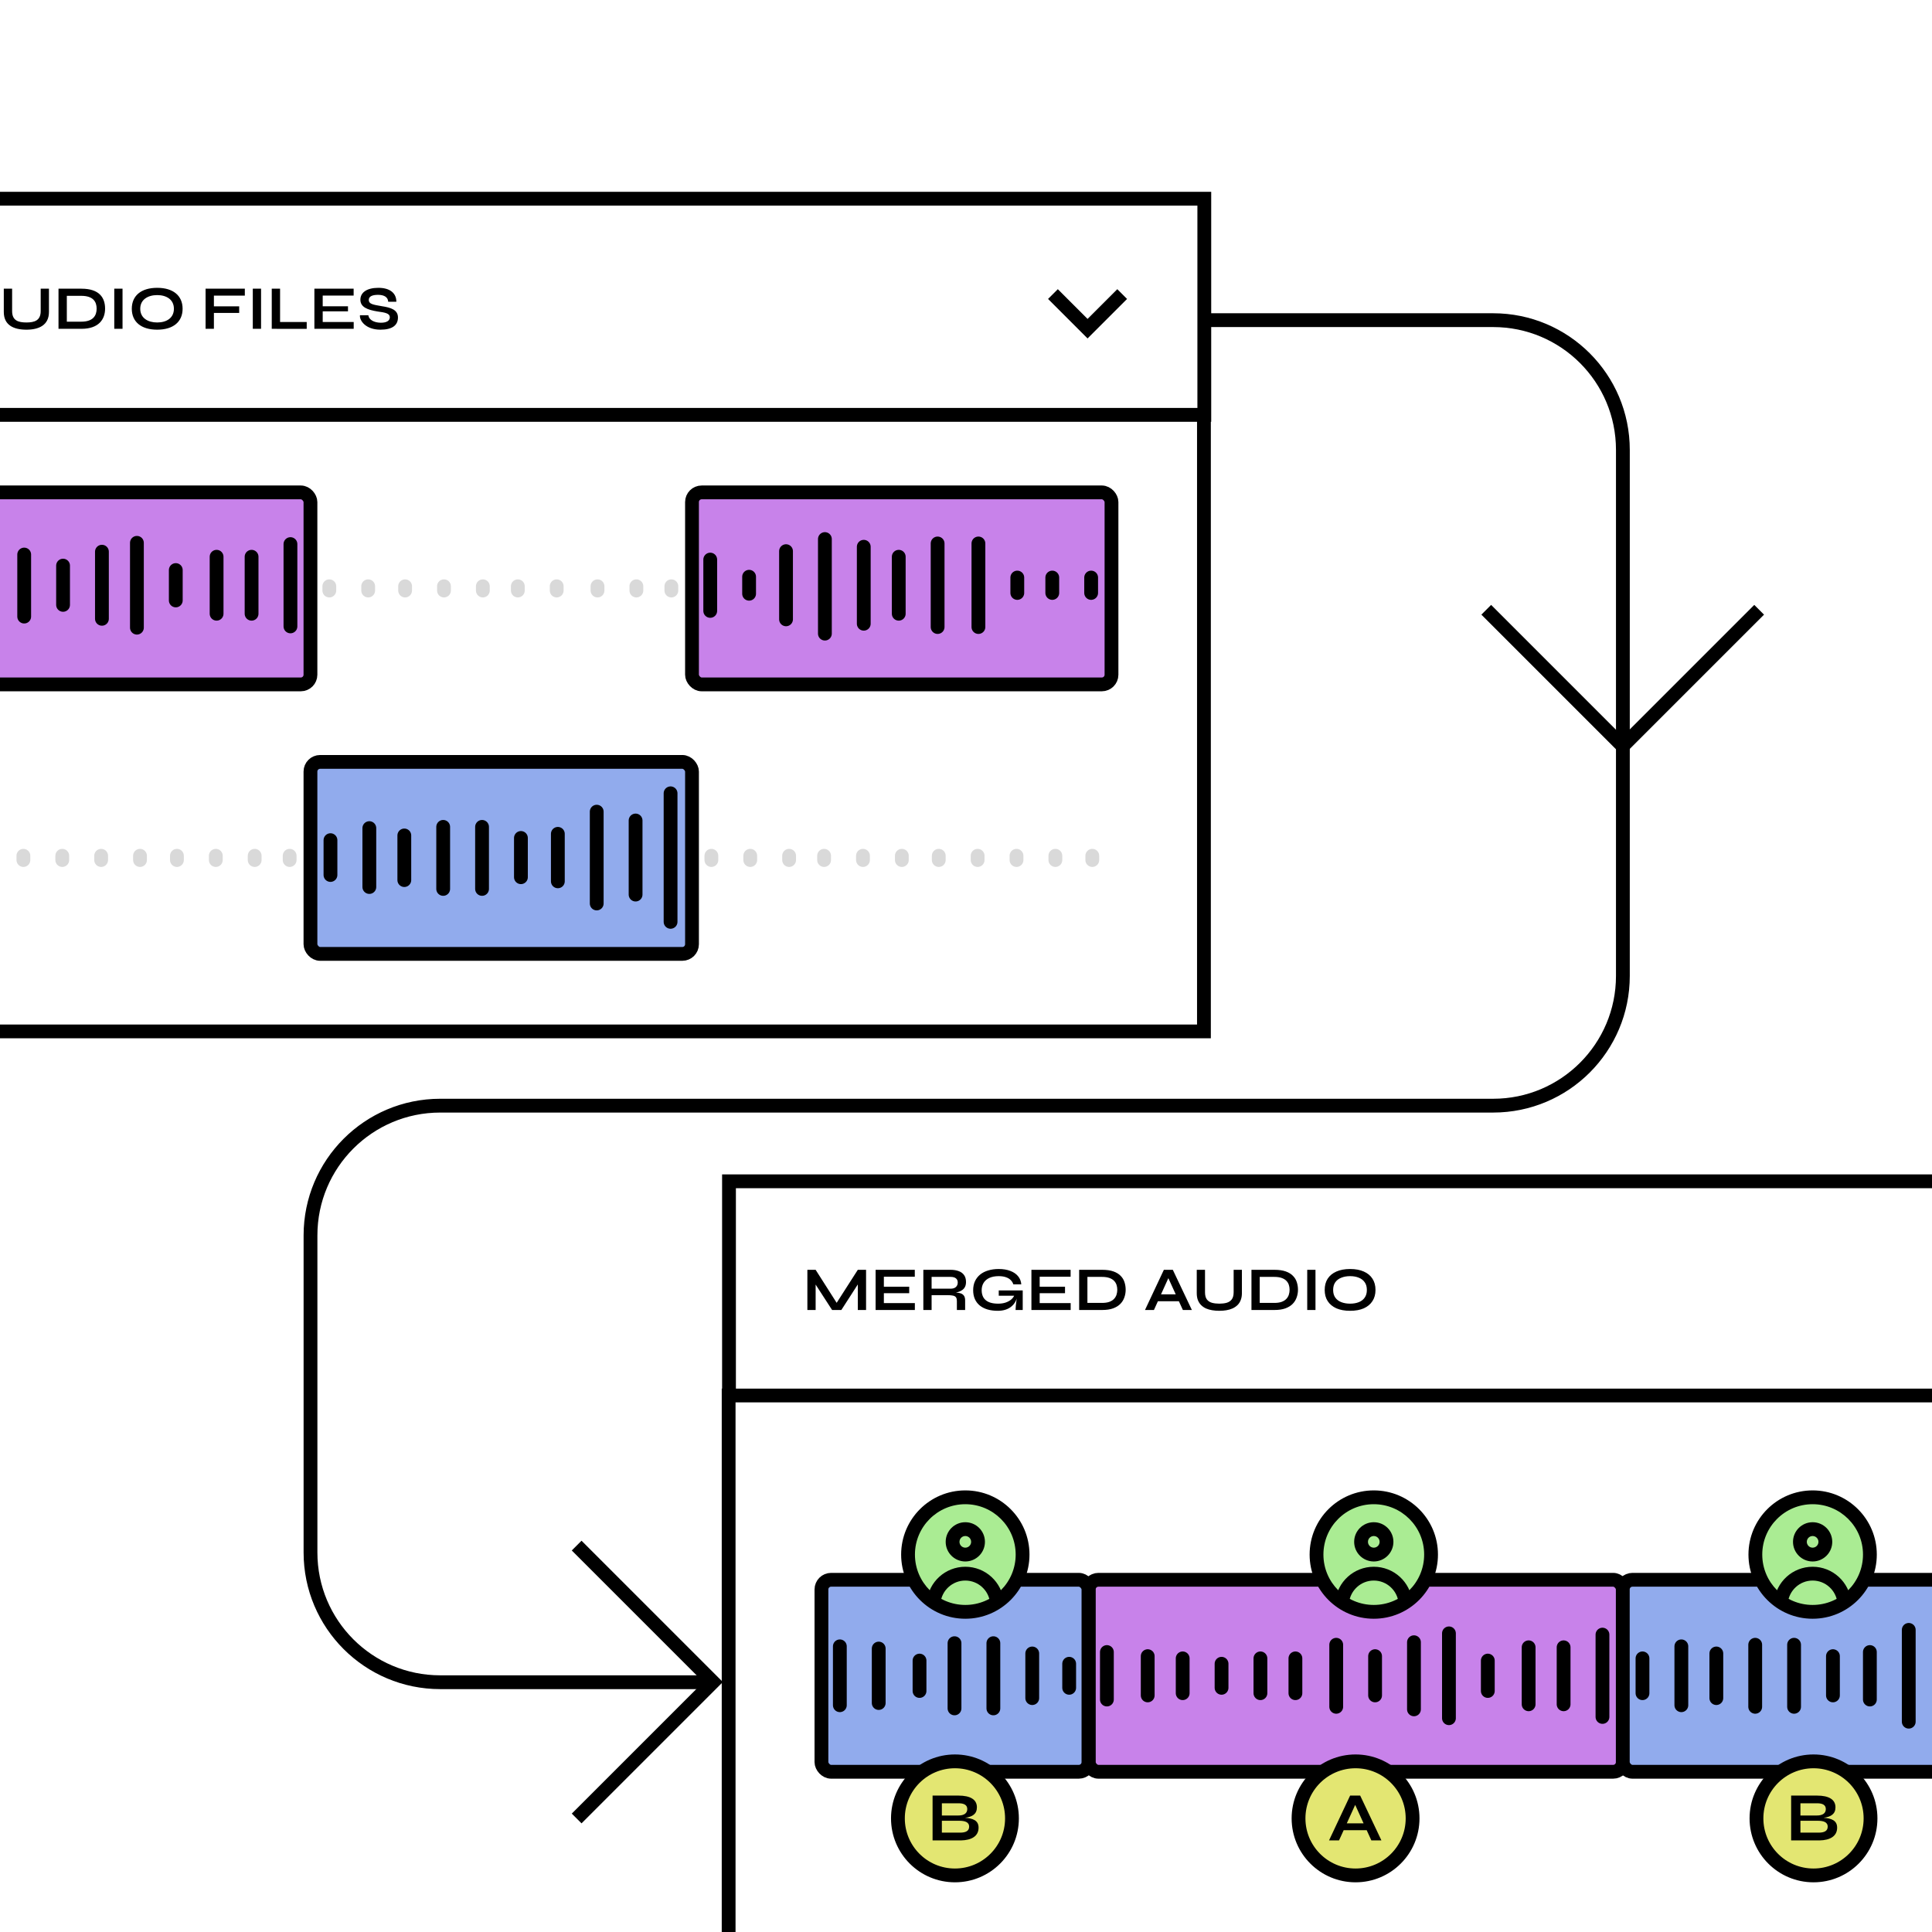<svg width="1400" height="1400" viewBox="0 0 1400 1400" fill="none" xmlns="http://www.w3.org/2000/svg">
<rect x="0" y="0" width="1400" height="1400" fill="#333333" stroke="none"/>
<g clip-path="url(#clip0_533_28)">
<rect width="1400" height="1400" fill="white"/>
<rect x="-422.737" y="144" width="1295.42" height="156.645" fill="white" stroke="black" stroke-width="10" stroke-linecap="round"/>
<rect x="-423" y="300.646" width="1295.42" height="446.749" fill="white" stroke="black" stroke-width="10" stroke-linecap="round"/>
<rect x="-162.008" y="356.81" width="386.976" height="139.126" rx="7" fill="#C882EA" stroke="black" stroke-width="10"/>
<rect x="501.45" y="356.81" width="303.982" height="139.126" rx="7" fill="#C882EA" stroke="black" stroke-width="10"/>
<path d="M17.532 401.835L17.532 446.803" stroke="black" stroke-width="10" stroke-linecap="round"/>
<path d="M45.697 409.864L45.697 438.313" stroke="black" stroke-width="10" stroke-linecap="round"/>
<path d="M73.862 399.77L73.862 448.408" stroke="black" stroke-width="10" stroke-linecap="round"/>
<path d="M99.212 393.346L99.212 454.832" stroke="black" stroke-width="10" stroke-linecap="round"/>
<path d="M127.379 413.076L127.379 435.101" stroke="black" stroke-width="10" stroke-linecap="round"/>
<path d="M156.953 403.439L156.953 444.736" stroke="black" stroke-width="10" stroke-linecap="round"/>
<path d="M182.303 403.439L182.303 444.736" stroke="black" stroke-width="10" stroke-linecap="round"/>
<path d="M210.468 394.263L210.468 453.914" stroke="black" stroke-width="10" stroke-linecap="round"/>
<path d="M238.633 424.826L238.633 427.918" stroke="#D9D9D9" stroke-width="10" stroke-linecap="round"/>
<path d="M266.799 424.826L266.799 427.918" stroke="#D9D9D9" stroke-width="10" stroke-linecap="round"/>
<path d="M293.557 424.826L293.557 427.918" stroke="#D9D9D9" stroke-width="10" stroke-linecap="round"/>
<path d="M321.722 424.826L321.722 427.918" stroke="#D9D9D9" stroke-width="10" stroke-linecap="round"/>
<path d="M349.89 424.826L349.89 427.918" stroke="#D9D9D9" stroke-width="10" stroke-linecap="round"/>
<path d="M375.239 424.826L375.239 427.918" stroke="#D9D9D9" stroke-width="10" stroke-linecap="round"/>
<path d="M403.405 424.826L403.405 427.918" stroke="#D9D9D9" stroke-width="10" stroke-linecap="round"/>
<path d="M432.979 424.826L432.979 427.918" stroke="#D9D9D9" stroke-width="10" stroke-linecap="round"/>
<path d="M461.144 424.826L461.144 427.918" stroke="#D9D9D9" stroke-width="10" stroke-linecap="round"/>
<path d="M486.494 424.826L486.494 427.918" stroke="#D9D9D9" stroke-width="10" stroke-linecap="round"/>
<path d="M514.661 405.49L514.661 442.683" stroke="black" stroke-width="10" stroke-linecap="round"/>
<path d="M542.826 417.928L542.826 430.248" stroke="black" stroke-width="10" stroke-linecap="round"/>
<path d="M569.585 399.389L569.585 448.793" stroke="black" stroke-width="10" stroke-linecap="round"/>
<path d="M597.75 390.62L597.75 459.149" stroke="black" stroke-width="10" stroke-linecap="round"/>
<path d="M625.915 396.2L625.915 451.98" stroke="black" stroke-width="10" stroke-linecap="round"/>
<path d="M651.265 403.439L651.265 444.736" stroke="black" stroke-width="10" stroke-linecap="round"/>
<path d="M679.43 393.809L679.43 454.369" stroke="black" stroke-width="10" stroke-linecap="round"/>
<path d="M709.004 393.809L709.004 454.369" stroke="black" stroke-width="10" stroke-linecap="round"/>
<path d="M737.172 418.515L737.172 429.671" stroke="black" stroke-width="10" stroke-linecap="round"/>
<path d="M762.521 418.515L762.521 429.671" stroke="black" stroke-width="10" stroke-linecap="round"/>
<path d="M790.686 418.515L790.686 429.671" stroke="black" stroke-width="10" stroke-linecap="round"/>
<rect x="224.969" y="552.103" width="276.482" height="139.126" rx="7" fill="#91ABED" stroke="black" stroke-width="10" stroke-linecap="round"/>
<path d="M791.52 620.119L791.52 623.211" stroke="#D9D9D9" stroke-width="10" stroke-linecap="round"/>
<path d="M764.761 620.119L764.761 623.211" stroke="#D9D9D9" stroke-width="10" stroke-linecap="round"/>
<path d="M736.596 620.119L736.596 623.211" stroke="#D9D9D9" stroke-width="10" stroke-linecap="round"/>
<path d="M708.431 620.119L708.431 623.211" stroke="#D9D9D9" stroke-width="10" stroke-linecap="round"/>
<path d="M680.264 620.119L680.264 623.211" stroke="#D9D9D9" stroke-width="10" stroke-linecap="round"/>
<path d="M653.507 620.119L653.507 623.211" stroke="#D9D9D9" stroke-width="10" stroke-linecap="round"/>
<path d="M625.34 620.119L625.34 623.211" stroke="#D9D9D9" stroke-width="10" stroke-linecap="round"/>
<path d="M597.174 620.119L597.174 623.211" stroke="#D9D9D9" stroke-width="10" stroke-linecap="round"/>
<path d="M571.825 620.119L571.825 623.211" stroke="#D9D9D9" stroke-width="10" stroke-linecap="round"/>
<path d="M543.66 620.119L543.66 623.211" stroke="#D9D9D9" stroke-width="10" stroke-linecap="round"/>
<path d="M515.494 620.119L515.494 623.211" stroke="#D9D9D9" stroke-width="10" stroke-linecap="round"/>
<path d="M485.92 574.859L485.92 668.006" stroke="black" stroke-width="10" stroke-linecap="round"/>
<path d="M460.571 594.561L460.571 648.246" stroke="black" stroke-width="10" stroke-linecap="round"/>
<path d="M432.403 588.163L432.403 654.697" stroke="black" stroke-width="10" stroke-linecap="round"/>
<path d="M404.238 604.232L404.238 638.646" stroke="black" stroke-width="10" stroke-linecap="round"/>
<path d="M377.48 607.213L377.48 635.662" stroke="black" stroke-width="10" stroke-linecap="round"/>
<path d="M349.314 599.178L349.314 644.145" stroke="black" stroke-width="10" stroke-linecap="round"/>
<path d="M321.149 599.178L321.149 644.145" stroke="black" stroke-width="10" stroke-linecap="round"/>
<path d="M292.982 605.399L292.982 637.749" stroke="black" stroke-width="10" stroke-linecap="round"/>
<path d="M267.632 600.085L267.632 642.758" stroke="black" stroke-width="10" stroke-linecap="round"/>
<path d="M239.467 608.811L239.467 634.047" stroke="black" stroke-width="10" stroke-linecap="round"/>
<path d="M209.893 620.119L209.893 623.211" stroke="#D9D9D9" stroke-width="10" stroke-linecap="round"/>
<path d="M184.543 620.119L184.543 623.211" stroke="#D9D9D9" stroke-width="10" stroke-linecap="round"/>
<path d="M156.378 620.119L156.378 623.211" stroke="#D9D9D9" stroke-width="10" stroke-linecap="round"/>
<path d="M128.213 620.119L128.213 623.211" stroke="#D9D9D9" stroke-width="10" stroke-linecap="round"/>
<path d="M101.454 620.119L101.454 623.211" stroke="#D9D9D9" stroke-width="10" stroke-linecap="round"/>
<path d="M73.289 620.119L73.289 623.211" stroke="#D9D9D9" stroke-width="10" stroke-linecap="round"/>
<path d="M45.121 620.119L45.121 623.211" stroke="#D9D9D9" stroke-width="10" stroke-linecap="round"/>
<path d="M16.956 620.119L16.956 623.211" stroke="#D9D9D9" stroke-width="10" stroke-linecap="round"/>
<path d="M-332.007 227.784C-332.772 234.85 -338.758 238.901 -348.569 238.901C-359.505 238.901 -367.021 233.815 -367.021 223.824C-367.021 213.788 -359.505 208.568 -348.569 208.568C-338.758 208.568 -332.727 212.753 -331.962 219.864H-337.903C-339.118 216.128 -342.628 213.788 -348.569 213.788C-355.95 213.788 -360.9 217.253 -360.9 223.824C-360.9 230.395 -355.95 233.815 -348.569 233.815C-342.628 233.815 -339.163 231.52 -337.948 227.784H-332.007ZM-308.795 238.901C-320.452 238.901 -327.202 233.185 -327.202 223.734C-327.202 214.283 -320.452 208.568 -308.795 208.568C-297.184 208.568 -290.389 214.283 -290.389 223.734C-290.389 233.185 -297.184 238.901 -308.795 238.901ZM-308.795 233.68C-302.09 233.68 -296.689 230.485 -296.689 223.734C-296.689 217.073 -302.09 213.833 -308.795 213.833C-315.501 213.833 -321.082 217.073 -321.082 223.734C-321.082 230.485 -315.501 233.68 -308.795 233.68ZM-278.56 233.32H-259.253V238.316H-280.945V238.271H-284.591V209.198H-278.56V233.32ZM-247.664 233.32H-228.357V238.316H-250.049V238.271H-253.694V209.198H-247.664V233.32ZM-216.767 233.32H-194.31V238.271H-222.798V209.198H-194.355V214.193H-216.767V221.934H-198.45V225.624H-216.767V233.32ZM-154.495 227.784C-155.26 234.85 -161.245 238.901 -171.056 238.901C-181.992 238.901 -189.508 233.815 -189.508 223.824C-189.508 213.788 -181.992 208.568 -171.056 208.568C-161.245 208.568 -155.215 212.753 -154.45 219.864H-160.39C-161.605 216.128 -165.116 213.788 -171.056 213.788C-178.437 213.788 -183.387 217.253 -183.387 223.824C-183.387 230.395 -178.437 233.815 -171.056 233.815C-165.116 233.815 -161.65 231.52 -160.435 227.784H-154.495ZM-121.361 209.198V214.238H-133.737V238.271H-139.723V214.238H-152.099V209.198H-121.361ZM-111.024 233.32H-88.567V238.271H-117.055V209.198H-88.612V214.193H-111.024V221.934H-92.707V225.624H-111.024V233.32ZM-65.815 209.198C-52.673 209.198 -48.713 215.948 -48.713 223.644C-48.713 231.34 -53.258 238.271 -65.815 238.271H-82.466V209.198H-65.815ZM-65.95 233.095C-57.309 233.095 -54.834 228.595 -54.834 223.644C-54.834 218.694 -57.309 214.373 -65.95 214.373H-76.436V233.095H-65.95ZM-7.304 238.271L-10.319 231.655H-25.261L-28.276 238.271H-34.756L-21.075 209.198H-14.549L-0.778 238.271H-7.304ZM-23.235 227.199H-12.344L-17.79 215.228L-23.235 227.199ZM29.485 209.198H35.47V226.074C35.47 235.75 27.999 238.901 19.179 238.901C10.043 238.901 2.752 235.75 2.752 226.074V209.198H8.783V225.444C8.783 232.24 13.148 233.68 19.179 233.68C25.029 233.68 29.485 232.24 29.485 225.444V209.198ZM59.046 209.198C72.188 209.198 76.148 215.948 76.148 223.644C76.148 231.34 71.602 238.271 59.046 238.271H42.395V209.198H59.046ZM58.911 233.095C67.552 233.095 70.027 228.595 70.027 223.644C70.027 218.694 67.552 214.373 58.911 214.373H48.425V233.095H58.911ZM82.804 209.198H88.79V238.271H82.804V209.198ZM113.912 238.901C102.256 238.901 95.505 233.185 95.505 223.734C95.505 214.283 102.256 208.568 113.912 208.568C125.523 208.568 132.319 214.283 132.319 223.734C132.319 233.185 125.523 238.901 113.912 238.901ZM113.912 233.68C120.618 233.68 126.018 230.485 126.018 223.734C126.018 217.073 120.618 213.833 113.912 213.833C107.207 213.833 101.626 217.073 101.626 223.734C101.626 230.485 107.207 233.68 113.912 233.68ZM177.415 214.238H155.003V221.979H173.32V226.749H155.003V238.271H148.972V209.198H177.415V214.238ZM183.185 209.198H189.171V238.271H183.185V209.198ZM202.952 233.32H222.259V238.316H200.567V238.271H196.921V209.198H202.952V233.32ZM233.849 233.32H256.306V238.271H227.818V209.198H256.261V214.193H233.849V221.934H252.165V225.624H233.849V233.32ZM260.831 228.46H266.907C267.267 231.655 271.002 233.815 275.863 233.86C280.273 233.905 282.478 232.33 282.478 229.9C282.478 227.154 279.418 226.479 273.342 225.669C266.547 224.544 261.146 222.654 261.146 217.208C261.146 212.033 265.692 208.568 274.198 208.568C282.568 208.568 287.249 212.438 287.204 218.649H281.308C281.128 215.138 278.113 213.653 273.928 213.653C269.967 213.653 267.222 214.688 267.222 217.343C267.222 220.269 270.147 220.764 276.718 221.889C283.288 222.879 288.374 224.499 288.374 230.08C288.374 235.57 284.414 238.901 275.683 238.901C264.972 238.901 260.426 232.285 260.831 228.46Z" fill="black"/>
<path d="M813.18 213.09L788.09 238.18L763 213.09" stroke="black" stroke-width="10"/>
<rect x="528.258" y="856" width="1295.42" height="156.645" fill="white" stroke="black" stroke-width="10" stroke-linecap="round"/>
<path d="M607.693 946.3H604.857L621.599 920.153H627.584V949.271H621.599V928.118L623.039 928.523L609.673 949.271H602.967L589.601 928.613L591.041 928.208V949.271H585.055V920.153H591.041L607.693 946.3ZM640.484 937.119V944.275H662.941V949.271H634.499V920.153H662.896V925.148H640.484V932.394H658.846V937.119H640.484ZM669.087 949.271V920.153H688.844C691.094 920.153 693.044 920.468 694.695 921.098C696.375 921.698 697.68 922.658 698.61 923.978C699.54 925.268 700.005 926.933 700.005 928.974C700.005 930.354 699.765 931.524 699.285 932.484C698.805 933.444 698.13 934.224 697.26 934.824C696.42 935.424 695.445 935.889 694.335 936.219C693.224 936.519 692.039 936.714 690.779 936.804L690.149 936.444C692.249 936.474 693.974 936.654 695.325 936.984C696.675 937.284 697.68 937.854 698.34 938.694C699.03 939.505 699.375 940.72 699.375 942.34V949.271H693.389V942.745C693.389 941.635 693.194 940.78 692.804 940.18C692.414 939.55 691.709 939.115 690.689 938.874C689.699 938.634 688.259 938.514 686.369 938.514H675.073V949.271H669.087ZM675.073 933.834H688.844C690.524 933.834 691.799 933.429 692.669 932.619C693.569 931.809 694.019 930.714 694.019 929.334C694.019 928.013 693.569 927.008 692.669 926.318C691.799 925.628 690.524 925.283 688.844 925.283H675.073V933.834ZM723.01 949.856C720.31 949.856 717.865 949.541 715.674 948.91C713.514 948.28 711.639 947.335 710.049 946.075C708.489 944.815 707.289 943.255 706.448 941.395C705.608 939.535 705.188 937.389 705.188 934.959C705.188 932.499 705.623 930.324 706.493 928.433C707.394 926.513 708.654 924.893 710.274 923.573C711.924 922.253 713.874 921.263 716.124 920.603C718.405 919.913 720.925 919.568 723.685 919.568C726.955 919.568 729.776 920.033 732.146 920.963C734.516 921.863 736.376 923.138 737.727 924.788C739.107 926.438 739.887 928.403 740.067 930.684H734.306C733.916 929.484 733.271 928.448 732.371 927.578C731.501 926.678 730.346 925.988 728.906 925.508C727.466 924.998 725.725 924.743 723.685 924.743C721.075 924.743 718.84 925.163 716.979 926.003C715.149 926.843 713.754 928.028 712.794 929.559C711.834 931.089 711.354 932.889 711.354 934.959C711.354 936.969 711.774 938.709 712.614 940.18C713.454 941.62 714.744 942.73 716.484 943.51C718.255 944.29 720.505 944.68 723.235 944.68C725.335 944.68 727.18 944.41 728.771 943.87C730.391 943.3 731.741 942.55 732.821 941.62C733.901 940.66 734.666 939.595 735.116 938.424L737.456 937.569C737.066 941.44 735.596 944.455 733.046 946.615C730.526 948.775 727.18 949.856 723.01 949.856ZM735.926 949.271C735.926 948.34 735.986 947.275 736.106 946.075C736.226 944.845 736.376 943.615 736.556 942.385C736.736 941.125 736.901 939.97 737.051 938.919H723.73V935.094H741.102V949.271H735.926ZM753.391 937.119V944.275H775.848V949.271H747.405V920.153H775.803V925.148H753.391V932.394H771.753V937.119H753.391ZM798.645 920.153C801.916 920.153 804.646 920.543 806.836 921.323C809.026 922.103 810.766 923.168 812.057 924.518C813.377 925.838 814.307 927.368 814.847 929.109C815.417 930.849 815.702 932.679 815.702 934.599C815.702 936.519 815.387 938.364 814.757 940.135C814.157 941.905 813.182 943.48 811.832 944.86C810.511 946.21 808.756 947.29 806.566 948.1C804.406 948.88 801.766 949.271 798.645 949.271H781.994V920.153H798.645ZM787.979 944.14H798.51C800.67 944.14 802.456 943.885 803.866 943.375C805.306 942.835 806.446 942.115 807.286 941.215C808.126 940.315 808.726 939.295 809.086 938.154C809.446 937.014 809.626 935.829 809.626 934.599C809.626 933.369 809.446 932.199 809.086 931.089C808.726 929.979 808.126 928.989 807.286 928.118C806.446 927.248 805.306 926.558 803.866 926.048C802.456 925.538 800.67 925.283 798.51 925.283H787.979V944.14ZM836.949 942.925V937.929H856.211V942.925H836.949ZM829.704 949.271L843.385 920.153H849.866L863.682 949.271H857.156L845.185 923.033H848.065L836.184 949.271H829.704ZM893.945 936.399V920.153H899.93V937.029C899.93 938.949 899.645 940.63 899.075 942.07C898.535 943.51 897.755 944.725 896.735 945.715C895.715 946.705 894.515 947.515 893.135 948.145C891.784 948.745 890.299 949.18 888.679 949.451C887.089 949.721 885.409 949.856 883.639 949.856C881.808 949.856 880.068 949.721 878.418 949.451C876.768 949.18 875.253 948.745 873.873 948.145C872.523 947.515 871.352 946.705 870.362 945.715C869.372 944.725 868.592 943.51 868.022 942.07C867.482 940.63 867.212 938.949 867.212 937.029V920.153H873.198V936.399C873.198 938.679 873.648 940.42 874.548 941.62C875.448 942.79 876.678 943.6 878.238 944.05C879.828 944.47 881.628 944.68 883.639 944.68C885.589 944.68 887.329 944.47 888.859 944.05C890.419 943.6 891.649 942.79 892.55 941.62C893.48 940.42 893.945 938.679 893.945 936.399ZM923.506 920.153C926.777 920.153 929.507 920.543 931.697 921.323C933.887 922.103 935.627 923.168 936.918 924.518C938.238 925.838 939.168 927.368 939.708 929.109C940.278 930.849 940.563 932.679 940.563 934.599C940.563 936.519 940.248 938.364 939.618 940.135C939.018 941.905 938.043 943.48 936.693 944.86C935.372 946.21 933.617 947.29 931.427 948.1C929.267 948.88 926.627 949.271 923.506 949.271H906.855V920.153H923.506ZM912.84 944.14H923.371C925.531 944.14 927.317 943.885 928.727 943.375C930.167 942.835 931.307 942.115 932.147 941.215C932.987 940.315 933.587 939.295 933.947 938.154C934.307 937.014 934.487 935.829 934.487 934.599C934.487 933.369 934.307 932.199 933.947 931.089C933.587 929.979 932.987 928.989 932.147 928.118C931.307 927.248 930.167 926.558 928.727 926.048C927.317 925.538 925.531 925.283 923.371 925.283H912.84V944.14ZM947.264 920.153H953.25V949.271H947.264V920.153ZM978.327 949.856C974.457 949.856 971.142 949.256 968.381 948.055C965.651 946.825 963.551 945.085 962.081 942.835C960.64 940.585 959.92 937.884 959.92 934.734C959.92 931.554 960.64 928.838 962.081 926.588C963.551 924.338 965.651 922.613 968.381 921.413C971.142 920.183 974.457 919.568 978.327 919.568C982.228 919.568 985.543 920.183 988.273 921.413C991.003 922.613 993.089 924.338 994.529 926.588C995.999 928.838 996.734 931.554 996.734 934.734C996.734 937.884 995.999 940.585 994.529 942.835C993.089 945.085 991.003 946.825 988.273 948.055C985.543 949.256 982.228 949.856 978.327 949.856ZM978.327 944.68C980.727 944.68 982.828 944.32 984.628 943.6C986.458 942.88 987.883 941.785 988.903 940.315C989.953 938.844 990.478 936.984 990.478 934.734C990.478 932.484 989.953 930.624 988.903 929.154C987.883 927.683 986.458 926.588 984.628 925.868C982.828 925.118 980.727 924.743 978.327 924.743C975.957 924.743 973.842 925.118 971.982 925.868C970.121 926.588 968.666 927.683 967.616 929.154C966.566 930.624 966.041 932.484 966.041 934.734C966.041 936.984 966.566 938.844 967.616 940.315C968.666 941.785 970.121 942.88 971.982 943.6C973.842 944.32 975.957 944.68 978.327 944.68Z" fill="black"/>
<rect x="528" y="1011.23" width="1295.42" height="406.639" fill="white" stroke="black" stroke-width="10" stroke-linecap="round"/>
<rect x="788.962" y="1144.77" width="386.976" height="139.126" rx="7" fill="#C882EA" stroke="black" stroke-width="10"/>
<path d="M802.096 1197.13L802.096 1231.54" stroke="black" stroke-width="10" stroke-linecap="round"/>
<path d="M831.67 1200.11L831.67 1228.56" stroke="black" stroke-width="10" stroke-linecap="round"/>
<path d="M857.019 1201.72L857.019 1226.95" stroke="black" stroke-width="10" stroke-linecap="round"/>
<path d="M885.185 1205.62L885.185 1223.05" stroke="black" stroke-width="10" stroke-linecap="round"/>
<path d="M913.352 1201.72L913.352 1226.95" stroke="black" stroke-width="10" stroke-linecap="round"/>
<path d="M938.702 1201.72L938.702 1226.95" stroke="black" stroke-width="10" stroke-linecap="round"/>
<path d="M968.276 1191.85L968.276 1236.82" stroke="black" stroke-width="10" stroke-linecap="round"/>
<path d="M996.441 1200.11L996.441 1228.56" stroke="black" stroke-width="10" stroke-linecap="round"/>
<path d="M1024.61 1190.02L1024.61 1238.66" stroke="black" stroke-width="10" stroke-linecap="round"/>
<path d="M1049.96 1183.59L1049.96 1245.08" stroke="black" stroke-width="10" stroke-linecap="round"/>
<path d="M1078.12 1203.32L1078.12 1225.35" stroke="black" stroke-width="10" stroke-linecap="round"/>
<path d="M1107.7 1193.69L1107.7 1234.99" stroke="black" stroke-width="10" stroke-linecap="round"/>
<path d="M1133.05 1193.69L1133.05 1234.99" stroke="black" stroke-width="10" stroke-linecap="round"/>
<path d="M1161.21 1184.51L1161.21 1244.16" stroke="black" stroke-width="10" stroke-linecap="round"/>
<rect x="595.247" y="1144.77" width="193.488" height="139.126" rx="7" fill="#91ABED" stroke="black" stroke-width="10" stroke-linecap="round"/>
<rect x="1175.94" y="1144.77" width="276.482" height="139.126" rx="7" fill="#91ABED" stroke="black" stroke-width="10" stroke-linecap="round"/>
<path d="M1383.15 1181.07L1383.15 1247.6" stroke="black" stroke-width="10" stroke-linecap="round"/>
<path d="M1354.98 1197.13L1354.98 1231.54" stroke="black" stroke-width="10" stroke-linecap="round"/>
<path d="M1328.22 1200.11L1328.22 1228.56" stroke="black" stroke-width="10" stroke-linecap="round"/>
<path d="M1300.06 1191.85L1300.06 1236.82" stroke="black" stroke-width="10" stroke-linecap="round"/>
<path d="M1271.89 1191.85L1271.89 1236.82" stroke="black" stroke-width="10" stroke-linecap="round"/>
<path d="M1243.72 1198.16L1243.72 1230.51" stroke="black" stroke-width="10" stroke-linecap="round"/>
<path d="M1218.37 1193L1218.37 1235.67" stroke="black" stroke-width="10" stroke-linecap="round"/>
<path d="M1190.21 1201.72L1190.21 1226.95" stroke="black" stroke-width="10" stroke-linecap="round"/>
<path d="M774.762 1205.62L774.762 1223.05" stroke="black" stroke-width="10" stroke-linecap="round"/>
<path d="M748.003 1198.16L748.003 1230.51" stroke="black" stroke-width="10" stroke-linecap="round"/>
<path d="M719.838 1190.71L719.838 1237.97" stroke="black" stroke-width="10" stroke-linecap="round"/>
<path d="M691.673 1190.71L691.673 1237.97" stroke="black" stroke-width="10" stroke-linecap="round"/>
<path d="M666.323 1203.32L666.323 1225.35" stroke="black" stroke-width="10" stroke-linecap="round"/>
<path d="M636.749 1194.61L636.749 1234.07" stroke="black" stroke-width="10" stroke-linecap="round"/>
<path d="M608.584 1193L608.584 1235.67" stroke="black" stroke-width="10" stroke-linecap="round"/>
<circle cx="691.988" cy="1317.67" r="41.325" fill="#E3E672" stroke="black" stroke-width="10"/>
<path d="M709.112 1324.38C709.112 1330.61 703.934 1333.48 696.392 1333.63H675.779V1301.15H694.532C703.23 1301.15 707.905 1304.06 707.905 1309.64C707.905 1314.57 704.587 1316.53 699.308 1317.24C704.839 1317.64 709.112 1319.05 709.112 1324.38ZM694.733 1306.73H682.516V1315.58H694.381C698.604 1315.58 700.917 1313.97 700.917 1310.9C700.917 1307.93 698.504 1306.73 694.733 1306.73ZM695.739 1328C699.962 1328 702.274 1326.69 702.274 1323.67C702.274 1320.2 698.906 1319.4 695.085 1319.4H682.516V1328H695.739Z" fill="black"/>
<circle cx="982.292" cy="1317.67" r="41.325" fill="#E3E672" stroke="black" stroke-width="10"/>
<path d="M993.735 1333.63L990.367 1326.24H973.675L970.306 1333.63H963.067L978.351 1301.15H985.641L1001.03 1333.63H993.735ZM975.937 1321.26H988.104L982.021 1307.88L975.937 1321.26Z" fill="black"/>
<circle cx="1314.13" cy="1317.67" r="41.325" fill="#E3E672" stroke="black" stroke-width="10"/>
<path d="M1331.26 1324.38C1331.26 1330.61 1326.08 1333.48 1318.54 1333.63H1297.93V1301.15H1316.68C1325.38 1301.15 1330.05 1304.06 1330.05 1309.64C1330.05 1314.57 1326.73 1316.53 1321.45 1317.24C1326.98 1317.64 1331.26 1319.05 1331.26 1324.38ZM1316.88 1306.73H1304.66V1315.58H1316.53C1320.75 1315.58 1323.06 1313.97 1323.06 1310.9C1323.06 1307.93 1320.65 1306.73 1316.88 1306.73ZM1317.88 1328C1322.11 1328 1324.42 1326.69 1324.42 1323.67C1324.42 1320.2 1321.05 1319.4 1317.23 1319.4H1304.66V1328H1317.88Z" fill="black"/>
<path d="M708.722 1117.28C708.722 1122.37 704.593 1126.5 699.5 1126.5C694.407 1126.5 690.278 1122.37 690.278 1117.28C690.278 1112.18 694.407 1108.06 699.5 1108.06C704.593 1108.06 708.722 1112.18 708.722 1117.28Z" fill="#AAEC93"/>
<path fill-rule="evenodd" clip-rule="evenodd" d="M741 1126.5C741 1149.42 722.42 1168 699.5 1168C676.58 1168 658 1149.42 658 1126.5C658 1103.58 676.58 1085 699.5 1085C722.42 1085 741 1103.58 741 1126.5ZM699.5 1126.5C704.593 1126.5 708.722 1122.37 708.722 1117.28C708.722 1112.18 704.593 1108.06 699.5 1108.06C694.407 1108.06 690.278 1112.18 690.278 1117.28C690.278 1122.37 694.407 1126.5 699.5 1126.5Z" fill="#AAEC93"/>
<path d="M671.583 1160.59C671.31 1163.34 673.316 1165.79 676.064 1166.06C678.812 1166.33 681.261 1164.33 681.534 1161.58L671.583 1160.59ZM717.466 1161.58C717.739 1164.33 720.188 1166.33 722.936 1166.06C725.684 1165.79 727.69 1163.34 727.417 1160.59L717.466 1161.58ZM736 1126.5C736 1146.66 719.658 1163 699.5 1163V1173C725.181 1173 746 1152.18 746 1126.5H736ZM699.5 1163C679.342 1163 663 1146.66 663 1126.5H653C653 1152.18 673.819 1173 699.5 1173V1163ZM663 1126.5C663 1106.34 679.342 1090 699.5 1090V1080C673.819 1080 653 1100.82 653 1126.5H663ZM699.5 1090C719.658 1090 736 1106.34 736 1126.5H746C746 1100.82 725.181 1080 699.5 1080V1090ZM703.722 1117.28C703.722 1119.61 701.832 1121.5 699.5 1121.5V1131.5C707.355 1131.5 713.722 1125.13 713.722 1117.28H703.722ZM699.5 1121.5C697.168 1121.5 695.278 1119.61 695.278 1117.28H685.278C685.278 1125.13 691.645 1131.5 699.5 1131.5V1121.5ZM695.278 1117.28C695.278 1114.95 697.168 1113.06 699.5 1113.06V1103.06C691.645 1103.06 685.278 1109.42 685.278 1117.28H695.278ZM699.5 1113.06C701.832 1113.06 703.722 1114.95 703.722 1117.28H713.722C713.722 1109.42 707.355 1103.06 699.5 1103.06V1113.06ZM681.534 1161.58C682.439 1152.46 690.141 1145.33 699.5 1145.33V1135.33C684.949 1135.33 672.991 1146.41 671.583 1160.59L681.534 1161.58ZM699.5 1145.33C708.859 1145.33 716.561 1152.46 717.466 1161.58L727.417 1160.59C726.009 1146.41 714.051 1135.33 699.5 1135.33V1145.33Z" fill="black"/>
<path d="M1004.72 1117.28C1004.72 1122.37 1000.59 1126.5 995.5 1126.5C990.407 1126.5 986.278 1122.37 986.278 1117.28C986.278 1112.18 990.407 1108.06 995.5 1108.06C1000.59 1108.06 1004.72 1112.18 1004.72 1117.28Z" fill="#AAEC93"/>
<path fill-rule="evenodd" clip-rule="evenodd" d="M1037 1126.5C1037 1149.42 1018.42 1168 995.5 1168C972.58 1168 954 1149.42 954 1126.5C954 1103.58 972.58 1085 995.5 1085C1018.42 1085 1037 1103.58 1037 1126.5ZM995.5 1126.5C1000.59 1126.5 1004.72 1122.37 1004.72 1117.28C1004.72 1112.18 1000.59 1108.06 995.5 1108.06C990.407 1108.06 986.278 1112.18 986.278 1117.28C986.278 1122.37 990.407 1126.5 995.5 1126.5Z" fill="#AAEC93"/>
<path d="M967.583 1160.59C967.31 1163.34 969.316 1165.79 972.064 1166.06C974.812 1166.33 977.261 1164.33 977.534 1161.58L967.583 1160.59ZM1013.47 1161.58C1013.74 1164.33 1016.19 1166.33 1018.94 1166.06C1021.68 1165.79 1023.69 1163.34 1023.42 1160.59L1013.47 1161.58ZM1032 1126.5C1032 1146.66 1015.66 1163 995.5 1163V1173C1021.18 1173 1042 1152.18 1042 1126.5H1032ZM995.5 1163C975.342 1163 959 1146.66 959 1126.5H949C949 1152.18 969.819 1173 995.5 1173V1163ZM959 1126.5C959 1106.34 975.342 1090 995.5 1090V1080C969.819 1080 949 1100.82 949 1126.5H959ZM995.5 1090C1015.66 1090 1032 1106.34 1032 1126.5H1042C1042 1100.82 1021.18 1080 995.5 1080V1090ZM999.722 1117.28C999.722 1119.61 997.832 1121.5 995.5 1121.5V1131.5C1003.35 1131.5 1009.72 1125.13 1009.72 1117.28H999.722ZM995.5 1121.5C993.168 1121.5 991.278 1119.61 991.278 1117.28H981.278C981.278 1125.13 987.645 1131.5 995.5 1131.5V1121.5ZM991.278 1117.28C991.278 1114.95 993.168 1113.06 995.5 1113.06V1103.06C987.645 1103.06 981.278 1109.42 981.278 1117.28H991.278ZM995.5 1113.06C997.832 1113.06 999.722 1114.95 999.722 1117.28H1009.72C1009.72 1109.42 1003.35 1103.06 995.5 1103.06V1113.06ZM977.534 1161.58C978.439 1152.46 986.141 1145.33 995.5 1145.33V1135.33C980.949 1135.33 968.991 1146.41 967.583 1160.59L977.534 1161.58ZM995.5 1145.33C1004.86 1145.33 1012.56 1152.46 1013.47 1161.58L1023.42 1160.59C1022.01 1146.41 1010.05 1135.33 995.5 1135.33V1145.33Z" fill="black"/>
<path d="M1322.72 1117.28C1322.72 1122.37 1318.59 1126.5 1313.5 1126.5C1308.41 1126.5 1304.28 1122.37 1304.28 1117.28C1304.28 1112.18 1308.41 1108.06 1313.5 1108.06C1318.59 1108.06 1322.72 1112.18 1322.72 1117.28Z" fill="#AAEC93"/>
<path fill-rule="evenodd" clip-rule="evenodd" d="M1355 1126.5C1355 1149.42 1336.42 1168 1313.5 1168C1290.58 1168 1272 1149.42 1272 1126.5C1272 1103.58 1290.58 1085 1313.5 1085C1336.42 1085 1355 1103.58 1355 1126.5ZM1313.5 1126.5C1318.59 1126.5 1322.72 1122.37 1322.72 1117.28C1322.72 1112.18 1318.59 1108.06 1313.5 1108.06C1308.41 1108.06 1304.28 1112.18 1304.28 1117.28C1304.28 1122.37 1308.41 1126.5 1313.5 1126.5Z" fill="#AAEC93"/>
<path d="M1285.58 1160.59C1285.31 1163.34 1287.32 1165.79 1290.06 1166.06C1292.81 1166.33 1295.26 1164.33 1295.53 1161.58L1285.58 1160.59ZM1331.47 1161.58C1331.74 1164.33 1334.19 1166.33 1336.94 1166.06C1339.68 1165.79 1341.69 1163.34 1341.42 1160.59L1331.47 1161.58ZM1350 1126.5C1350 1146.66 1333.66 1163 1313.5 1163V1173C1339.18 1173 1360 1152.18 1360 1126.5H1350ZM1313.5 1163C1293.34 1163 1277 1146.66 1277 1126.5H1267C1267 1152.18 1287.82 1173 1313.5 1173V1163ZM1277 1126.5C1277 1106.34 1293.34 1090 1313.5 1090V1080C1287.82 1080 1267 1100.82 1267 1126.5H1277ZM1313.5 1090C1333.66 1090 1350 1106.34 1350 1126.5H1360C1360 1100.82 1339.18 1080 1313.5 1080V1090ZM1317.72 1117.28C1317.72 1119.61 1315.83 1121.5 1313.5 1121.5V1131.5C1321.35 1131.5 1327.72 1125.13 1327.72 1117.28H1317.72ZM1313.5 1121.5C1311.17 1121.5 1309.28 1119.61 1309.28 1117.28H1299.28C1299.28 1125.13 1305.65 1131.5 1313.5 1131.5V1121.5ZM1309.28 1117.28C1309.28 1114.95 1311.17 1113.06 1313.5 1113.06V1103.06C1305.65 1103.06 1299.28 1109.42 1299.28 1117.28H1309.28ZM1313.5 1113.06C1315.83 1113.06 1317.72 1114.95 1317.72 1117.28H1327.72C1327.72 1109.42 1321.35 1103.06 1313.5 1103.06V1113.06ZM1295.53 1161.58C1296.44 1152.46 1304.14 1145.33 1313.5 1145.33V1135.33C1298.95 1135.33 1286.99 1146.41 1285.58 1160.59L1295.53 1161.58ZM1313.5 1145.33C1322.86 1145.33 1330.56 1152.46 1331.47 1161.58L1341.42 1160.59C1340.01 1146.41 1328.05 1135.33 1313.5 1135.33V1145.33Z" fill="black"/>
<path d="M871.5 232L1082 232C1133.91 232 1176 274.085 1176 326L1176 707.203C1176 759.118 1133.91 801.203 1082 801.203L700.5 801.203L319 801.203C267.085 801.203 225 843.289 225 895.203L225 1125C225 1176.91 267.085 1219 319 1219L513 1219" stroke="black" stroke-width="10"/>
<path d="M1077 441.869L1175.87 540.738L1274.74 441.869" stroke="black" stroke-width="10"/>
<path d="M417.867 1317.74L516.736 1218.87L417.867 1120" stroke="black" stroke-width="10"/>
</g>
<defs>
<clipPath id="clip0_533_28">
<rect width="1400" height="1400" fill="white"/>
</clipPath>
</defs>
</svg>
